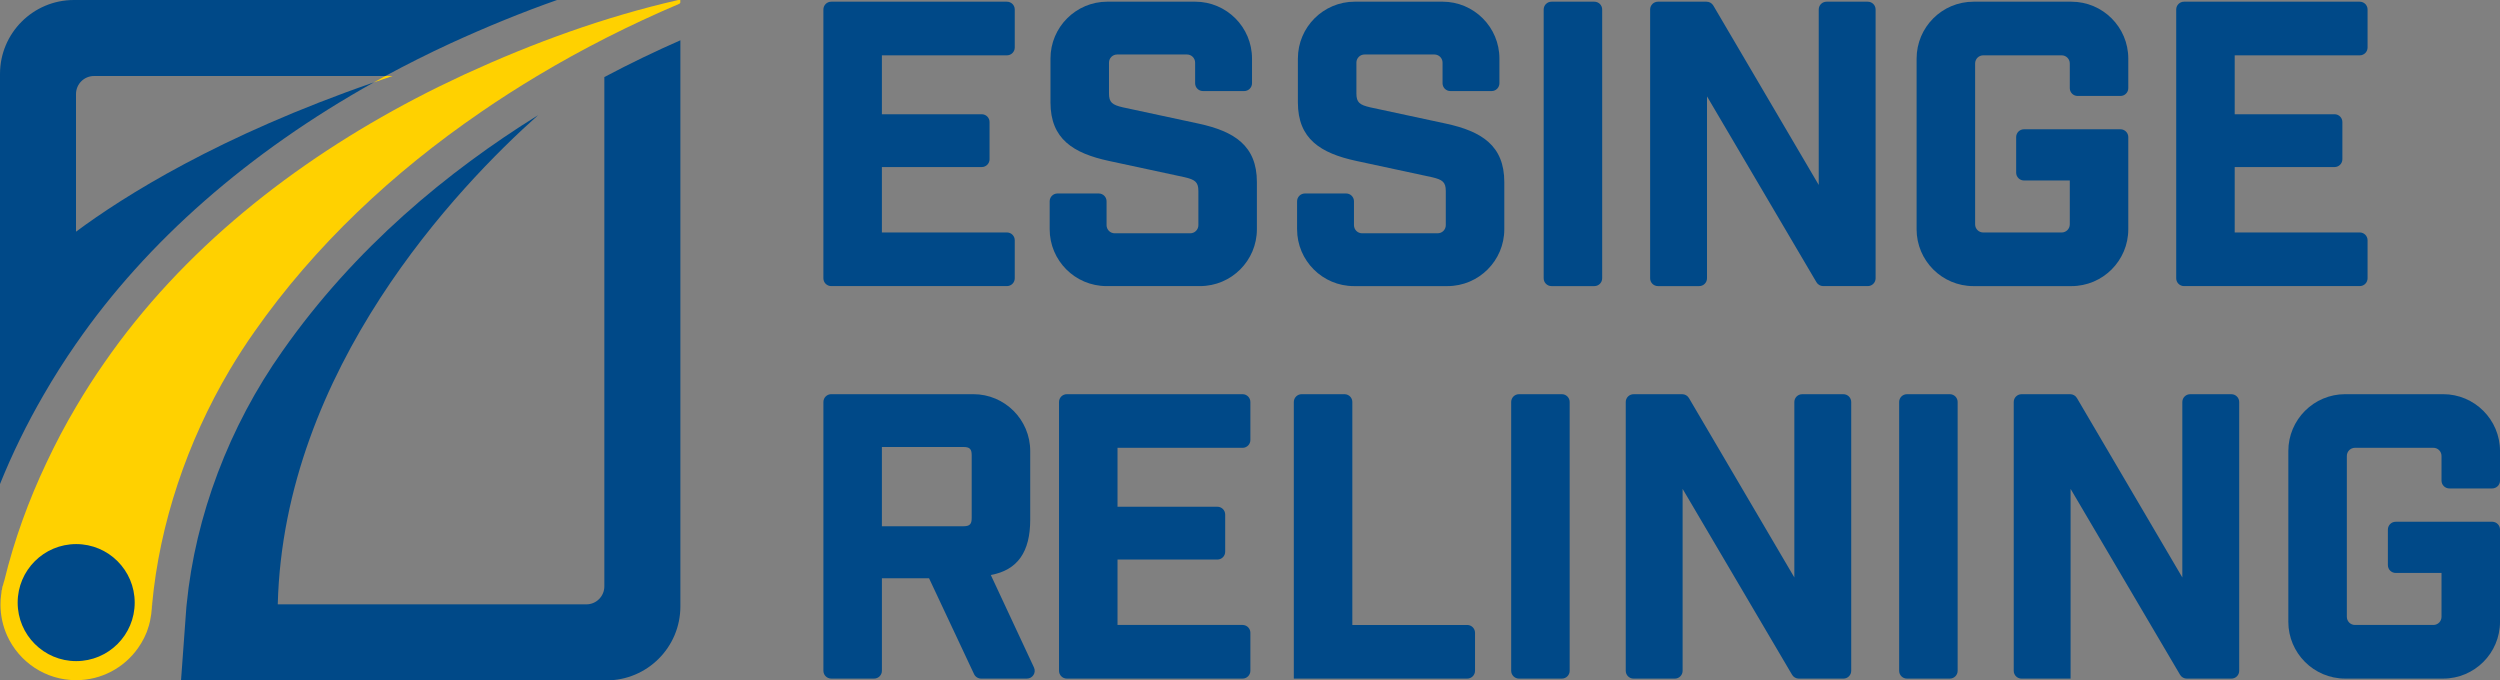 <?xml version="1.0" encoding="UTF-8"?>
<svg id="Lager_2" data-name="Lager 2" xmlns="http://www.w3.org/2000/svg" viewBox="0 0 1457.72 396.72">
  <rect x="0" y="0" width="1457.72" height="396.72" fill="#808080" stroke="none"/>
  <defs>
    <style>
      .cls-1 {
        fill: #ffd100;
      }

      .cls-2 {
        fill: #fff;
      }

      .cls-3 {
        fill: #004988;
      }
    </style>
  </defs>
  <g id="Lager_1-2" data-name="Lager 1">
    <g>
      <path class="cls-3" d="M396.72,23.49v330.11c0,23.81-19.31,43.12-43.12,43.12H105.55l3.05-41.76.08-1.04c.04-.52.12-1,.16-1.53,5.06-51.47,24.73-103.71,55.85-147.67,42.28-60.34,96.68-105.03,149.04-137.55-46.65,41.64-148.23,147.79-151.77,285.22h179.95c5.78,0,10.48-4.7,10.48-10.52V44.93c15.46-8.19,30.35-15.3,44.33-21.44Z"/>
      <path class="cls-3" d="M324.81,0c-20.28,7.15-40.87,15.54-62.07,25.25-13.05,6.02-25.74,12.41-38.06,19.07H54.84c-5.82,0-10.52,4.7-10.52,10.52v80.26c28.02-20.84,83.71-55.93,173.69-87.08-72.95,40.71-132.45,92.79-173.65,152.41,0,0,0,.04-.04.04-6.75,9.72-13.05,19.67-18.91,29.83-9.8,16.9-18.31,34.33-25.41,51.95V43.12C0,19.31,19.31,0,43.12,0h281.69Z"/>
      <g>
        <path class="cls-1" d="M395.59,0c-.08,0-.2,0-.28.04-42.84,9.8-84.23,24.89-124.22,43.24-.72.36-1.49.68-2.21,1.04-8.91,4.14-17.79,8.51-26.54,13.09-71.06,37.18-135.99,88.21-181.68,154.34-5.74,8.23-11.2,16.74-16.34,25.49-6.22,10.48-11.96,21.36-17.18,32.48-10.44,22-18.87,45.13-24.65,68.9,0,.04-.04.12-.08.2-.76,2.45-1.37,4.98-1.69,7.59-.04.08-.04.16-.04.24-.28,1.93-.4,3.85-.4,5.82,0,6.5,1.41,12.65,3.89,18.19,6.95,15.3,22.32,25.94,40.23,25.94,14.9,0,28.1-7.39,36.05-18.67,1.36-1.89,2.57-3.93,3.61-6.02.28-.6.56-1.2.84-1.85.12-.28.24-.56.36-.83,0,0,0,0,0,0,0,0,0,0,0,0,.12-.27.24-.54.36-.83,0-.08.04-.16.08-.24.41-1.07.77-2.19,1.09-3.32,0-.03.02-.06.03-.09.02-.07.03-.13.05-.19.09-.31.16-.62.24-.93.02-.09.05-.18.07-.28.12-.36.2-.72.28-1.12.07-.28.09-.57.15-.85.15-.74.28-1.49.39-2.25.05-.35.14-.68.18-1.03.08-.72.16-1.41.2-2.13l.08-.92c.04-.84.08-1.69.08-2.53v-.08h.16c4.34-47.18,20.44-94.83,45.13-136.55,4.58-7.71,9.44-15.26,14.57-22.52,35.17-50.23,80.82-92.95,131.93-127.96,0,0,.04,0,.04-.04,10.68-7.35,21.6-14.33,32.72-21,26.7-16.02,54.52-30.03,82.83-42.08.36-.12.64-.4.76-.76V0h-1.12Z"/>
        <path class="cls-1" d="M224.68,44.33c-2.25,1.2-4.46,2.45-6.66,3.69,3.53-1.24,7.15-2.45,10.8-3.69h-4.14Z"/>
      </g>
      <path class="cls-1" d="M85.28,369.22c.16-.36.28-.72.44-1.08-.04.08-.08.16-.08.24-.12.32-.24.56-.36.84Z"/>
      <path class="cls-1" d="M214.04,83.59s-.12.08-.4.24c.12-.08.28-.16.4-.24Z"/>
      <path class="cls-2" d="M214.04,83.59s-.12.08-.4.24c.12-.08.28-.16.4-.24Z"/>
      <path class="cls-1" d="M.72,346.41c.32-2.61.92-5.14,1.69-7.59-.56,2.49-1.16,5.06-1.69,7.59Z"/>
      <circle class="cls-3" cx="44.42" cy="351.37" r="34.12"/>
      <polygon class="cls-1" points="88.75 352.39 88.42 355.92 88.24 351.94 88.46 352.05 88.75 352.39"/>
      <g>
        <path class="cls-3" d="M484.66.99h102.48c2.51,0,4.55,2.04,4.55,4.55v22.17c0,2.51-2.04,4.55-4.55,4.55h-72.92v34.35h58.23c2.51,0,4.55,2.04,4.55,4.55v21.69c0,2.51-2.04,4.55-4.55,4.55h-58.23v38.14h72.92c2.51,0,4.55,2.04,4.55,4.55v22.17c0,2.51-2.04,4.55-4.55,4.55h-102.48c-2.51,0-4.55-2.04-4.55-4.55V5.54c0-2.51,2.04-4.55,4.55-4.55Z"/>
        <path class="cls-3" d="M612.05,133.66v-16.29c0-2.51,2.04-4.55,4.55-4.55h24.07c2.51,0,4.55,2.04,4.55,4.55v13.92c0,2.62,2.12,4.74,4.74,4.74h44.06c2.62,0,4.74-2.12,4.74-4.74v-19.9c0-5.21-1.9-6.63-8.05-8.06l-44.07-9.48c-20.85-4.5-34.12-12.79-34.12-34.11v-25.59c0-18.32,14.85-33.17,33.17-33.17h51.17c18.32,0,33.17,14.85,33.17,33.17v14.4c0,2.51-2.04,4.55-4.55,4.55h-24.07c-2.51,0-4.55-2.04-4.55-4.55v-12.03c0-2.62-2.12-4.74-4.74-4.74h-40.74c-2.62,0-4.74,2.12-4.74,4.74v18c0,5.21,1.89,6.63,8.05,8.06l44.07,9.47c20.85,4.5,34.12,12.79,34.12,34.12v27.48c0,18.32-14.85,33.17-33.17,33.17h-54.49c-18.32,0-33.17-14.85-33.17-33.17Z"/>
        <path class="cls-3" d="M756.31,133.66v-16.29c0-2.51,2.04-4.55,4.55-4.55h24.07c2.51,0,4.55,2.04,4.55,4.55v13.92c0,2.62,2.12,4.74,4.74,4.74h44.06c2.62,0,4.74-2.12,4.74-4.74v-19.9c0-5.21-1.89-6.63-8.05-8.06l-44.07-9.48c-20.85-4.5-34.12-12.79-34.12-34.11v-25.59c0-18.32,14.85-33.17,33.17-33.17h51.17c18.32,0,33.17,14.85,33.17,33.17v14.4c0,2.51-2.04,4.55-4.55,4.55h-24.06c-2.51,0-4.55-2.04-4.55-4.55v-12.03c0-2.62-2.12-4.74-4.74-4.74h-40.75c-2.62,0-4.74,2.12-4.74,4.74v18.01c0,5.21,1.89,6.63,8.05,8.06l44.07,9.47c20.85,4.5,34.12,12.79,34.12,34.12v27.48c0,18.32-14.85,33.17-33.17,33.17h-54.49c-18.32,0-33.17-14.85-33.17-33.17Z"/>
        <path class="cls-3" d="M904.65.99h25.01c2.51,0,4.55,2.04,4.55,4.55v156.73c0,2.51-2.04,4.55-4.55,4.55h-25.01c-2.51,0-4.55-2.04-4.55-4.55V5.54c0-2.51,2.04-4.55,4.55-4.55Z"/>
        <path class="cls-3" d="M966.71.99h28.38c1.61,0,3.11.85,3.93,2.25l61.46,104.6V5.54c0-2.51,2.04-4.55,4.55-4.55h24.06c2.51,0,4.55,2.04,4.55,4.55v156.73c0,2.51-2.04,4.55-4.55,4.55h-26.01c-1.61,0-3.1-.85-3.92-2.24l-63.83-108.39v106.08c0,2.51-2.04,4.55-4.55,4.55h-24.06c-2.51,0-4.55-2.04-4.55-4.55V5.54c0-2.51,2.04-4.55,4.55-4.55Z"/>
        <path class="cls-3" d="M1117.55,133.66V34.16c0-18.32,14.85-33.17,33.17-33.17h57.09c18.32,0,33.17,14.85,33.17,33.17v17.24c0,2.51-2.04,4.55-4.55,4.55h-25.01c-2.51,0-4.55-2.04-4.55-4.55v-14.4c0-2.62-2.12-4.74-4.74-4.74h-45.72c-2.62,0-4.74,2.12-4.74,4.74v93.82c0,2.62,2.12,4.74,4.74,4.74h45.72c2.62,0,4.74-2.12,4.74-4.74v-25.59h-26.72c-2.51,0-4.55-2.04-4.55-4.55v-20.75c0-2.51,2.04-4.55,4.55-4.55h56.28c2.51,0,4.55,2.04,4.55,4.55v53.73c0,18.32-14.85,33.17-33.17,33.17h-57.1c-18.32,0-33.17-14.85-33.17-33.17Z"/>
        <path class="cls-3" d="M1273.47.99h102.48c2.51,0,4.55,2.04,4.55,4.55v22.17c0,2.51-2.04,4.55-4.55,4.55h-72.92v34.35h58.23c2.51,0,4.55,2.04,4.55,4.55v21.69c0,2.51-2.04,4.55-4.55,4.55h-58.23v38.14h72.92c2.51,0,4.55,2.04,4.55,4.55v22.17c0,2.51-2.04,4.55-4.55,4.55h-102.48c-2.51,0-4.55-2.04-4.55-4.55V5.54c0-2.51,2.04-4.55,4.55-4.55Z"/>
        <path class="cls-3" d="M598.76,395.68h-26.68c-1.76,0-3.37-1.02-4.12-2.62l-26.25-55.9h-27.48v53.96c0,2.51-2.04,4.55-4.55,4.55h-25.01c-2.51,0-4.55-2.04-4.55-4.55v-156.73c0-2.51,2.04-4.55,4.55-4.55h82.87c18.32,0,33.17,14.85,33.17,33.17v40.04c0,18.72-7.34,29.38-22.98,32.22l25.17,53.93c1.41,3.02-.79,6.48-4.13,6.48ZM561.84,306.84c3.55,0,4.74-1.19,4.74-4.74v-36.72c0-3.55-1.18-4.74-4.74-4.74h-47.62v46.2h47.62Z"/>
        <path class="cls-3" d="M622.05,229.85h102.48c2.51,0,4.55,2.04,4.55,4.55v22.17c0,2.51-2.04,4.55-4.55,4.55h-72.92v34.35h58.23c2.51,0,4.55,2.04,4.55,4.55v21.69c0,2.51-2.04,4.55-4.55,4.55h-58.23v38.14h72.92c2.51,0,4.55,2.04,4.55,4.55v22.17c0,2.51-2.04,4.55-4.55,4.55h-102.48c-2.51,0-4.55-2.04-4.55-4.55v-156.73c0-2.51,2.04-4.55,4.55-4.55Z"/>
        <path class="cls-3" d="M758.97,229.85h25.01c2.51,0,4.55,2.04,4.55,4.55v130.01h66.99c2.51,0,4.55,2.04,4.55,4.55v22.17c0,2.51-2.04,4.55-4.55,4.55h-101.11v-161.28c0-2.51,2.04-4.55,4.55-4.55Z"/>
        <path class="cls-3" d="M885.7,229.85h25.01c2.51,0,4.55,2.04,4.55,4.55v156.73c0,2.51-2.04,4.55-4.55,4.55h-25.01c-2.51,0-4.55-2.04-4.55-4.55v-156.73c0-2.51,2.04-4.55,4.55-4.55Z"/>
        <path class="cls-3" d="M952.49,229.85h28.38c1.61,0,3.11.85,3.93,2.25l61.46,104.6v-102.29c0-2.51,2.04-4.55,4.55-4.55h24.06c2.51,0,4.55,2.04,4.55,4.55v156.73c0,2.51-2.04,4.55-4.55,4.55h-26.01c-1.61,0-3.1-.85-3.92-2.24l-63.83-108.39v106.08c0,2.51-2.04,4.55-4.55,4.55h-24.06c-2.51,0-4.55-2.04-4.55-4.55v-156.73c0-2.51,2.04-4.55,4.55-4.55Z"/>
        <path class="cls-3" d="M1111.92,229.85h25.01c2.51,0,4.55,2.04,4.55,4.55v156.73c0,2.51-2.04,4.55-4.55,4.55h-25.01c-2.51,0-4.55-2.04-4.55-4.55v-156.73c0-2.51,2.04-4.55,4.55-4.55Z"/>
        <path class="cls-3" d="M1178.72,229.85h28.38c1.61,0,3.11.85,3.93,2.25l61.46,104.6v-102.29c0-2.51,2.04-4.55,4.55-4.55h24.06c2.51,0,4.55,2.04,4.55,4.55v156.73c0,2.51-2.04,4.55-4.55,4.55h-26.01c-1.61,0-3.1-.85-3.92-2.24l-63.83-108.39v110.63h-28.61c-2.51,0-4.55-2.04-4.55-4.55v-156.73c0-2.51,2.04-4.55,4.55-4.55Z"/>
        <path class="cls-3" d="M1334.3,362.51v-99.5c0-18.32,14.85-33.17,33.17-33.17h57.09c18.32,0,33.17,14.85,33.17,33.17v17.24c0,2.51-2.04,4.55-4.55,4.55h-25.01c-2.51,0-4.55-2.04-4.55-4.55v-14.4c0-2.62-2.12-4.74-4.74-4.74h-45.72c-2.62,0-4.74,2.12-4.74,4.74v93.82c0,2.62,2.12,4.74,4.74,4.74h45.72c2.62,0,4.74-2.12,4.74-4.74v-25.59h-26.72c-2.51,0-4.55-2.04-4.55-4.55v-20.75c0-2.51,2.04-4.55,4.55-4.55h56.28c2.51,0,4.55,2.04,4.55,4.55v53.73c0,18.32-14.85,33.17-33.17,33.17h-57.1c-18.32,0-33.17-14.85-33.17-33.17Z"/>
      </g>
    </g>
  </g>
</svg>
